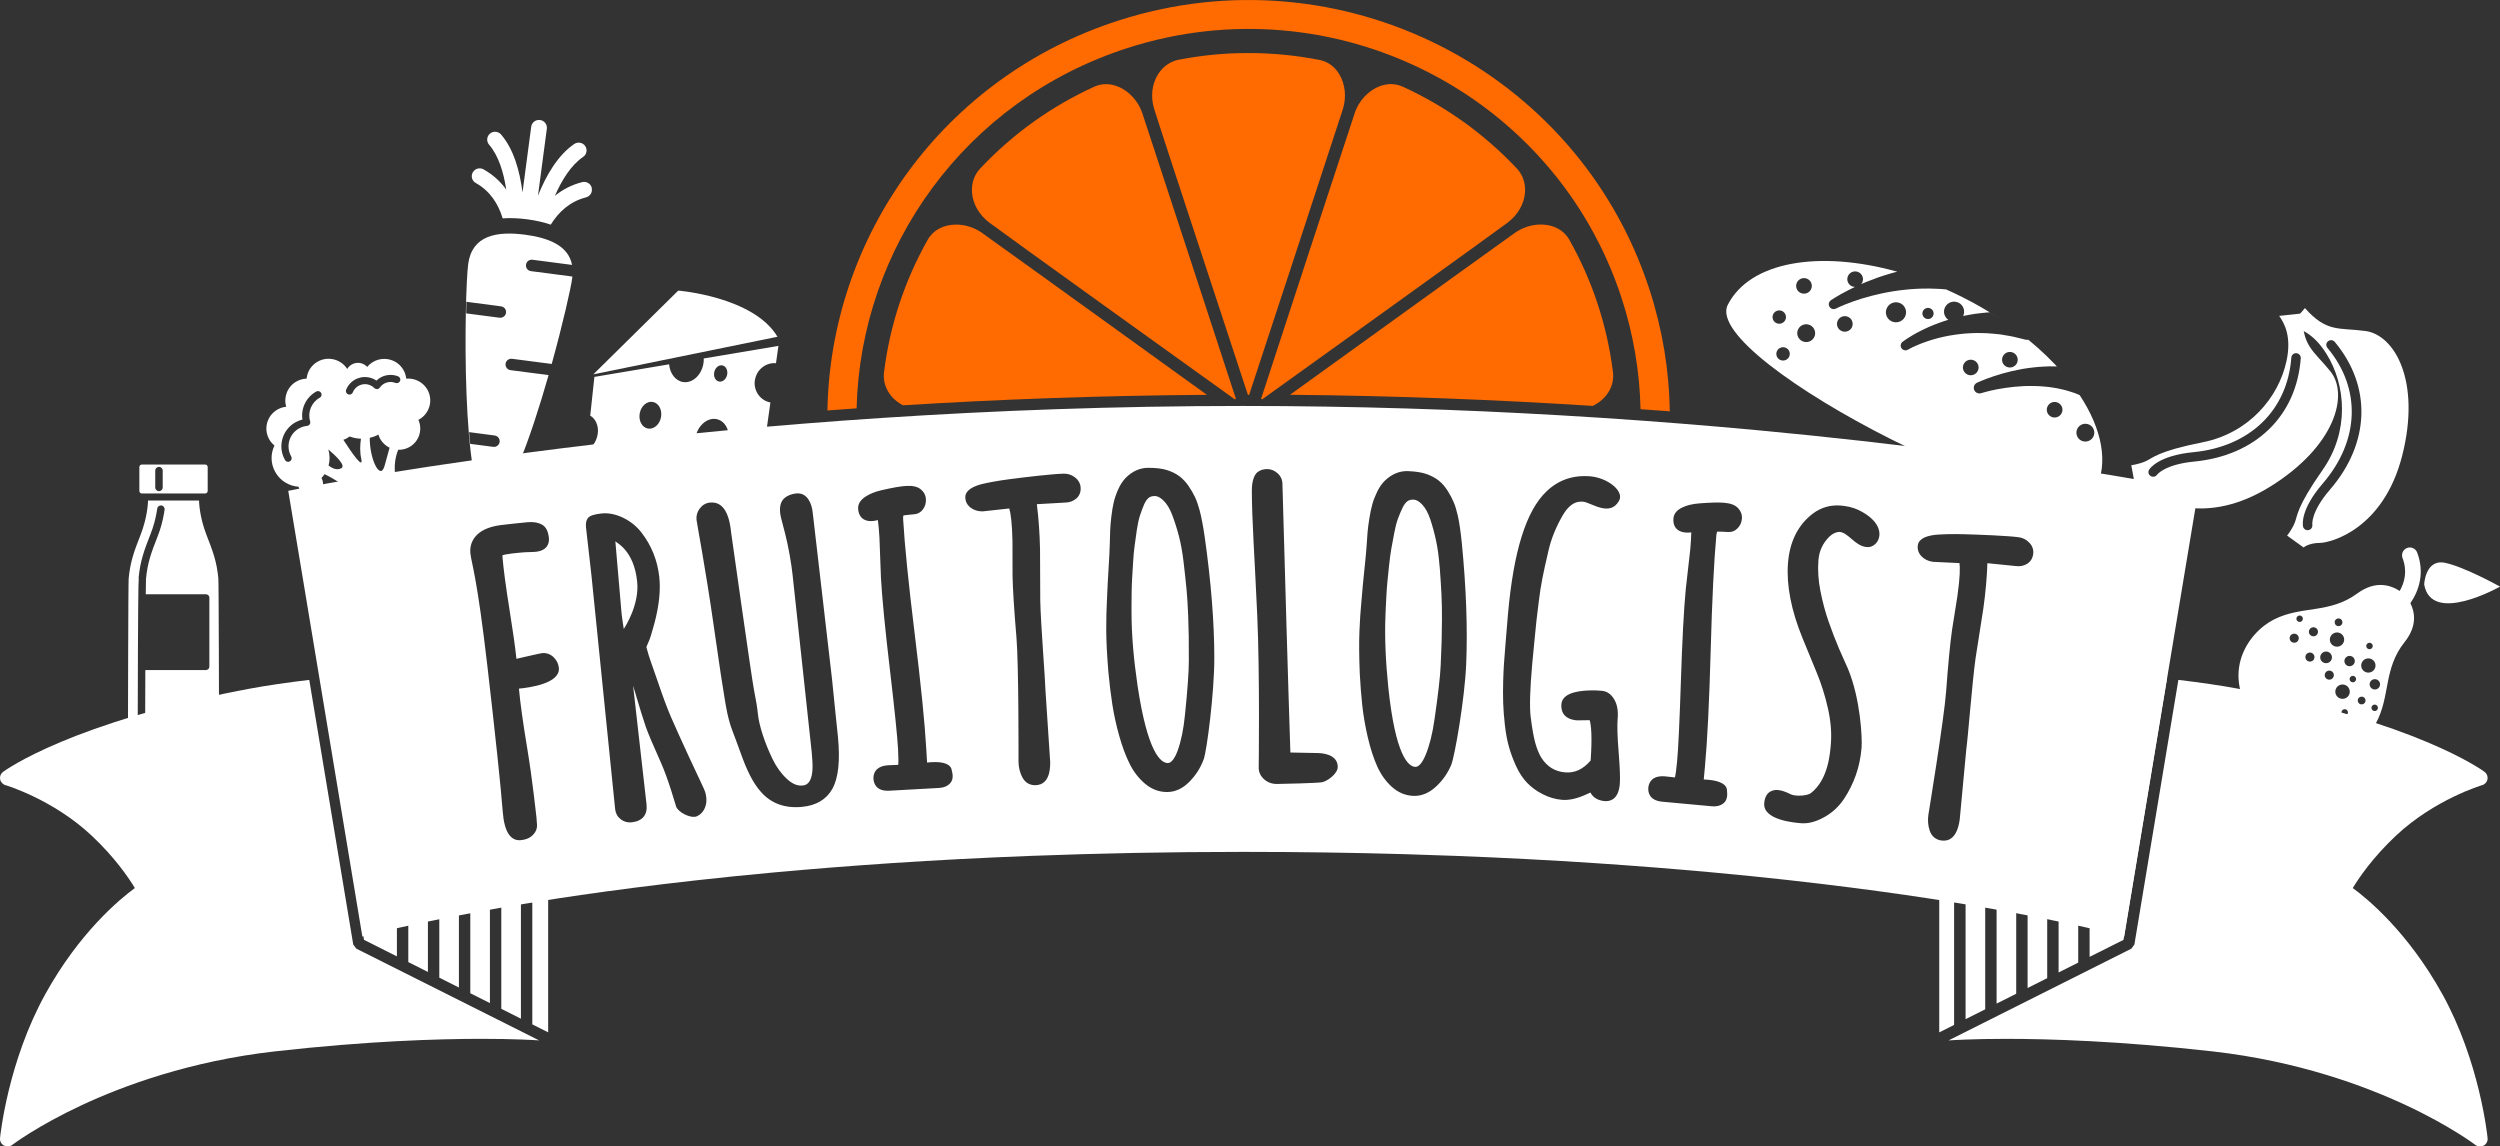 <?xml version="1.0" encoding="UTF-8"?>
<svg xmlns="http://www.w3.org/2000/svg" width="157" height="72" viewBox="0 0 157 72" fill="none">
  <rect x="0" y="0" width="157" height="72" fill="#333333" stroke="none"/>
  <g clip-path="url(#clip0_228_850)">
    <path d="M143.595 22.661C143.103 24.966 141.223 27.201 138.328 27.775C135.435 28.35 135.19 28.775 134.74 28.97C134.29 29.165 133.846 29.214 133.846 29.214L134.073 30.466C134.073 30.466 134.512 30.489 135 30.953C135.488 31.417 138.48 33.106 142.58 30.553C146.681 28.002 147.516 24.767 146.347 23.318C145.285 22.004 144.53 21.727 144.619 19.678L143.132 19.837C143.486 20.335 143.914 21.167 143.595 22.663V22.661ZM144.213 22.182C144.377 22.193 144.499 22.335 144.488 22.498C144.221 26.125 141.657 28.612 137.794 28.987C135.934 29.167 135.469 29.807 135.465 29.812C135.406 29.896 135.313 29.941 135.217 29.941C135.162 29.941 135.107 29.926 135.057 29.894C134.922 29.807 134.88 29.631 134.965 29.494C135.023 29.403 135.578 28.608 137.736 28.398C141.291 28.053 143.652 25.775 143.896 22.453C143.908 22.29 144.045 22.167 144.215 22.18L144.213 22.182Z" fill="white"></path>
    <path d="M146.091 22.203C147.344 24.204 147.545 27.11 145.859 29.513C144.173 31.919 144.295 32.392 144.104 32.843C143.915 33.294 143.629 33.635 143.629 33.635L144.665 34.381C144.665 34.381 144.997 34.097 145.674 34.095C146.349 34.093 149.686 33.254 150.863 28.593C152.042 23.932 150.388 21.023 148.534 20.784C146.852 20.566 146.114 20.886 144.749 19.347L143.786 20.485C144.388 20.6 145.277 20.905 146.09 22.204L146.091 22.203ZM146.204 21.43C146.33 21.326 146.517 21.343 146.622 21.47C148.96 24.269 148.843 27.828 146.318 30.754C145.104 32.163 145.214 32.943 145.214 32.951C145.231 33.051 145.193 33.15 145.125 33.216C145.085 33.254 145.033 33.28 144.976 33.292C144.818 33.32 144.665 33.224 144.631 33.066C144.608 32.962 144.453 32.006 145.865 30.369C148.187 27.674 148.302 24.409 146.162 21.845C146.057 21.72 146.07 21.534 146.2 21.43H146.204Z" fill="white"></path>
    <path d="M33.033 16.623C33.059 16.426 33.241 16.286 33.439 16.312L35.924 16.636C35.697 15.438 34.477 14.936 32.972 14.739C31.166 14.502 29.64 14.792 29.402 16.585C29.163 18.379 28.919 31.483 30.725 31.718C31.788 31.856 33.319 27.521 34.452 23.557L32.062 23.246C31.864 23.22 31.725 23.04 31.749 22.843C31.776 22.646 31.957 22.508 32.156 22.532L34.648 22.856C35.342 20.35 35.85 18.116 35.939 17.439C35.943 17.415 35.943 17.392 35.945 17.367L33.344 17.028C33.145 17.002 33.006 16.822 33.033 16.625V16.623ZM29.293 18.954L31.467 19.239C31.666 19.265 31.805 19.445 31.78 19.642C31.753 19.839 31.57 19.977 31.372 19.953L29.276 19.68C29.28 19.428 29.287 19.186 29.293 18.956V18.954ZM31.378 27.752C31.351 27.951 31.168 28.089 30.969 28.062L29.526 27.873C29.501 27.634 29.48 27.388 29.459 27.138L31.065 27.349C31.263 27.375 31.402 27.555 31.378 27.752Z" fill="white"></path>
    <path d="M37.162 11.792C37.095 11.528 36.824 11.371 36.559 11.438C35.88 11.61 35.318 11.915 34.848 12.299C35.285 11.297 35.865 10.369 36.622 9.852C36.847 9.699 36.904 9.394 36.75 9.17C36.595 8.945 36.286 8.89 36.061 9.044C35.033 9.746 34.299 11.008 33.784 12.29L34.341 8.087C34.376 7.818 34.187 7.572 33.914 7.536C33.643 7.502 33.395 7.689 33.359 7.96L32.813 12.089C32.644 10.742 32.262 9.369 31.467 8.447C31.29 8.241 30.977 8.216 30.769 8.392C30.561 8.57 30.537 8.879 30.714 9.085C31.311 9.778 31.629 10.826 31.791 11.905C31.437 11.413 30.973 10.975 30.363 10.634C30.126 10.502 29.823 10.587 29.69 10.824C29.556 11.061 29.64 11.36 29.878 11.492C30.8 12.006 31.303 12.837 31.568 13.714C32.013 13.682 32.516 13.695 33.098 13.771C33.678 13.847 34.168 13.964 34.587 14.108C35.07 13.328 35.775 12.655 36.799 12.396C37.065 12.328 37.225 12.061 37.158 11.799L37.162 11.792Z" fill="white"></path>
    <path d="M13.714 36.337C13.613 35.239 13.34 34.551 12.97 33.6C12.535 32.483 12.501 31.568 12.499 31.432H9.297C9.295 31.568 9.261 32.485 8.824 33.6C8.454 34.549 8.181 35.237 8.08 36.337C8.054 36.383 8.037 45.665 8.037 45.665C8.037 45.837 8.178 45.977 8.351 45.977H13.441C13.615 45.977 13.756 45.837 13.756 45.665C13.756 45.665 13.739 36.383 13.712 36.337H13.714ZM13.146 41.867C13.146 41.985 13.05 42.08 12.932 42.08H9.127C9.122 43.307 9.118 44.481 9.116 45.309C9.116 45.438 9.011 45.54 8.881 45.54C8.752 45.54 8.647 45.436 8.649 45.307C8.666 38.047 8.687 36.627 8.714 36.318H8.702C8.805 35.201 9.074 34.511 9.446 33.557L9.461 33.519C9.635 33.076 9.761 32.617 9.841 32.153C9.854 32.078 9.864 32.008 9.873 31.941C9.892 31.814 10.01 31.725 10.138 31.744C10.266 31.763 10.355 31.881 10.336 32.008C10.327 32.078 10.316 32.151 10.302 32.233C10.218 32.727 10.083 33.216 9.898 33.688L9.883 33.725C9.524 34.646 9.265 35.309 9.167 36.362C9.167 36.365 9.167 36.369 9.167 36.373C9.164 36.443 9.158 36.792 9.154 37.32H12.934C13.052 37.32 13.148 37.415 13.148 37.532V41.871L13.146 41.867Z" fill="white"></path>
    <path d="M8.91 30.991H12.884C12.972 30.991 13.043 30.921 13.043 30.833V29.328C13.043 29.241 12.972 29.172 12.884 29.172H8.91C8.822 29.172 8.752 29.242 8.752 29.328V30.833C8.752 30.921 8.822 30.991 8.91 30.991ZM9.749 29.553C9.749 29.424 9.854 29.32 9.984 29.32C10.113 29.32 10.218 29.424 10.218 29.553V30.612C10.218 30.741 10.113 30.845 9.984 30.845C9.854 30.845 9.749 30.741 9.749 30.612V29.553Z" fill="white"></path>
    <path d="M130.598 24.812C130.598 24.812 130.589 24.807 130.581 24.805C130.503 24.773 130.407 24.733 130.299 24.686C130.184 24.65 130.056 24.61 129.917 24.564C129.778 24.513 129.62 24.483 129.454 24.443C129.288 24.4 129.109 24.369 128.922 24.341C128.737 24.307 128.54 24.288 128.34 24.273C128.14 24.248 127.932 24.248 127.728 24.241C127.522 24.231 127.314 24.246 127.108 24.246C126.904 24.258 126.702 24.271 126.505 24.29C126.116 24.33 125.75 24.383 125.439 24.443C125.129 24.502 124.871 24.562 124.696 24.612C124.516 24.657 124.429 24.688 124.423 24.689L124.4 24.697C124.211 24.746 124.017 24.634 123.965 24.447C123.919 24.276 124.005 24.104 124.16 24.034C124.16 24.034 124.186 24.023 124.234 24C124.284 23.979 124.358 23.947 124.452 23.907C124.635 23.831 124.9 23.729 125.222 23.623C125.542 23.515 125.924 23.405 126.34 23.307C126.547 23.259 126.765 23.216 126.986 23.174C127.209 23.142 127.436 23.097 127.665 23.078C127.896 23.055 128.127 23.026 128.355 23.021C128.584 23.008 128.811 23 129.032 23.011C129.08 23.011 129.128 23.015 129.175 23.015C129.311 23.161 129.441 23.307 129.566 23.453C128.943 22.727 128.21 22.017 127.387 21.341C127.35 21.343 127.312 21.345 127.274 21.341C127.24 21.337 127.205 21.331 127.175 21.324L127.12 21.311C127.12 21.311 127.007 21.284 126.813 21.235C126.713 21.212 126.595 21.182 126.458 21.15C126.32 21.112 126.162 21.097 125.991 21.064C125.821 21.038 125.634 20.994 125.436 20.983C125.237 20.966 125.027 20.938 124.808 20.928C124.591 20.924 124.364 20.909 124.133 20.913C123.904 20.924 123.668 20.922 123.435 20.945C123.202 20.97 122.966 20.985 122.737 21.026C122.506 21.059 122.281 21.1 122.066 21.148C121.846 21.189 121.642 21.254 121.444 21.305C121.251 21.367 121.063 21.419 120.897 21.483C120.559 21.599 120.29 21.724 120.103 21.809C119.916 21.9 119.829 21.951 119.823 21.955C119.684 22.044 119.499 22.002 119.409 21.862C119.327 21.731 119.36 21.557 119.482 21.466H119.485C119.485 21.466 119.512 21.445 119.56 21.409C119.611 21.373 119.686 21.322 119.781 21.256C119.972 21.134 120.246 20.962 120.592 20.79C120.761 20.699 120.954 20.616 121.154 20.523C121.358 20.441 121.574 20.341 121.803 20.267C121.978 20.201 122.163 20.14 122.352 20.085C122.1 19.909 122.007 19.572 122.152 19.288C122.31 18.979 122.689 18.854 123.002 19.011C123.309 19.167 123.433 19.536 123.286 19.843C123.534 19.786 123.786 19.754 124.034 19.708C124.288 19.671 124.541 19.651 124.785 19.625C124.842 19.619 124.9 19.619 124.957 19.616C125.169 19.744 125.375 19.877 125.579 20.009C124.852 19.532 124.078 19.081 123.258 18.669C122.911 18.494 122.564 18.331 122.216 18.176C122.02 18.157 121.755 18.133 121.436 18.129C121.263 18.123 121.076 18.116 120.878 18.123C120.679 18.131 120.468 18.123 120.252 18.144C120.037 18.163 119.808 18.169 119.583 18.201C119.354 18.231 119.119 18.25 118.89 18.294C118.427 18.366 117.969 18.466 117.54 18.576C117.111 18.688 116.716 18.811 116.383 18.93C116.047 19.046 115.774 19.163 115.585 19.244C115.494 19.286 115.421 19.318 115.374 19.341C115.326 19.366 115.299 19.377 115.299 19.377L115.29 19.381C115.139 19.455 114.954 19.394 114.88 19.242C114.811 19.104 114.857 18.938 114.983 18.854C114.983 18.854 115.009 18.837 115.059 18.805C115.109 18.773 115.185 18.725 115.278 18.667C115.467 18.553 115.736 18.394 116.072 18.225C116.201 18.157 116.344 18.089 116.493 18.019C116.421 18.019 116.348 18.002 116.28 17.968C116.037 17.847 115.94 17.551 116.064 17.311C116.186 17.07 116.484 16.974 116.726 17.097C116.968 17.218 117.065 17.511 116.943 17.752C116.926 17.784 116.905 17.814 116.882 17.841C116.999 17.79 117.117 17.741 117.239 17.691C117.676 17.513 118.15 17.343 118.635 17.203C118.805 17.148 118.976 17.106 119.148 17.062C114.258 15.699 109.897 16.415 108.506 19.14C106.731 22.614 129.809 34.244 131.582 30.771C132.444 29.083 132.006 26.938 130.6 24.809L130.598 24.812ZM126.443 22.155C126.685 22.278 126.782 22.572 126.66 22.812C126.536 23.055 126.24 23.15 125.998 23.026C125.756 22.905 125.659 22.612 125.783 22.369C125.905 22.129 126.202 22.032 126.443 22.155ZM121.238 19.375C121.412 19.462 121.48 19.672 121.393 19.843C121.305 20.017 121.093 20.083 120.92 19.996C120.746 19.909 120.677 19.699 120.765 19.526C120.853 19.356 121.065 19.286 121.238 19.373V19.375ZM111.546 20.286C111.338 20.182 111.256 19.93 111.361 19.724C111.466 19.517 111.72 19.434 111.928 19.538C112.135 19.644 112.219 19.896 112.115 20.102C112.01 20.309 111.754 20.39 111.546 20.286ZM113.066 18.39C112.824 18.269 112.727 17.974 112.851 17.733C112.975 17.492 113.27 17.396 113.512 17.517C113.757 17.64 113.852 17.936 113.73 18.174C113.608 18.417 113.31 18.511 113.068 18.39H113.066ZM111.785 22.599C111.577 22.494 111.493 22.242 111.6 22.034C111.704 21.828 111.958 21.746 112.168 21.85C112.376 21.955 112.458 22.206 112.353 22.413C112.246 22.619 111.992 22.701 111.786 22.597L111.785 22.599ZM113.175 21.421C112.896 21.28 112.788 20.945 112.927 20.671C113.068 20.394 113.406 20.284 113.684 20.424C113.961 20.564 114.071 20.901 113.932 21.176C113.791 21.451 113.453 21.561 113.175 21.421ZM115.631 20.778C115.389 20.655 115.292 20.362 115.416 20.121C115.538 19.881 115.835 19.784 116.077 19.907C116.322 20.028 116.417 20.324 116.295 20.564C116.173 20.805 115.875 20.9 115.633 20.778H115.631ZM118.78 20.174C118.467 20.017 118.343 19.638 118.503 19.328C118.662 19.017 119.043 18.894 119.354 19.051C119.667 19.208 119.791 19.587 119.632 19.898C119.474 20.206 119.093 20.331 118.78 20.174ZM123.54 23.513C123.298 23.39 123.2 23.097 123.324 22.856C123.446 22.616 123.744 22.519 123.986 22.642C124.23 22.765 124.326 23.059 124.202 23.299C124.08 23.54 123.782 23.636 123.54 23.515V23.513ZM128.807 26.167C128.565 26.044 128.468 25.75 128.592 25.509C128.716 25.269 129.011 25.172 129.254 25.296C129.496 25.419 129.593 25.712 129.469 25.953C129.345 26.193 129.051 26.29 128.807 26.169V26.167ZM130.705 27.671C130.428 27.53 130.318 27.193 130.459 26.919C130.598 26.644 130.938 26.534 131.216 26.672C131.493 26.812 131.603 27.15 131.462 27.424C131.321 27.699 130.983 27.809 130.705 27.671Z" fill="white"></path>
    <path d="M151.797 34.697C151.702 34.445 151.418 34.316 151.164 34.413C150.911 34.508 150.785 34.792 150.878 35.042C151.193 35.867 151.01 36.574 150.701 37.112C150.197 36.786 149.234 36.392 148.038 37.269C146.284 38.555 144.558 38.021 142.809 38.901C141.104 39.761 139.176 42.54 142.044 45.729C142.044 45.733 142.044 45.739 142.044 45.739C142.085 45.78 142.126 45.818 142.167 45.858C142.205 45.9 142.241 45.941 142.281 45.983C142.281 45.983 142.287 45.983 142.292 45.981C145.405 48.936 148.267 47.117 149.188 45.455C150.134 43.748 149.656 42.019 151.01 40.32C151.832 39.288 151.639 38.415 151.372 37.881C151.925 37.07 152.278 35.962 151.797 34.697ZM144.32 40.229C144.236 40.362 144.058 40.403 143.925 40.32C143.791 40.239 143.749 40.061 143.833 39.928C143.917 39.795 144.095 39.756 144.228 39.837C144.362 39.919 144.404 40.097 144.32 40.227V40.229ZM144.592 38.964C144.533 39.059 144.407 39.087 144.31 39.028C144.215 38.97 144.184 38.843 144.245 38.748C144.304 38.653 144.43 38.625 144.526 38.684C144.621 38.742 144.65 38.867 144.59 38.964H144.592ZM145.308 41.415C145.224 41.547 145.048 41.587 144.913 41.506C144.779 41.422 144.737 41.248 144.821 41.114C144.905 40.981 145.081 40.939 145.214 41.023C145.348 41.106 145.39 41.28 145.306 41.415H145.308ZM145.527 39.826C145.443 39.958 145.267 39.998 145.132 39.917C144.999 39.833 144.957 39.657 145.042 39.525C145.124 39.392 145.302 39.352 145.435 39.434C145.569 39.517 145.609 39.691 145.527 39.826ZM147.278 41.343C147.373 41.191 147.575 41.144 147.728 41.239C147.88 41.333 147.928 41.534 147.833 41.686C147.735 41.837 147.535 41.885 147.382 41.79C147.23 41.693 147.182 41.494 147.278 41.343ZM146.652 38.951C146.723 38.837 146.873 38.803 146.99 38.873C147.104 38.945 147.138 39.095 147.068 39.208C146.995 39.322 146.845 39.358 146.73 39.286C146.616 39.214 146.581 39.064 146.652 38.951ZM146.383 39.93C146.515 39.72 146.791 39.655 147.003 39.786C147.213 39.917 147.278 40.193 147.146 40.401C147.014 40.61 146.738 40.674 146.526 40.545C146.314 40.415 146.252 40.14 146.383 39.93ZM145.767 41.089C145.874 40.919 146.101 40.865 146.273 40.972C146.444 41.08 146.498 41.303 146.391 41.475C146.284 41.646 146.057 41.699 145.883 41.593C145.71 41.487 145.657 41.261 145.767 41.089ZM146.332 45.318C146.25 45.449 146.072 45.49 145.941 45.407C145.807 45.326 145.767 45.15 145.851 45.019C145.933 44.888 146.109 44.847 146.242 44.93C146.376 45.011 146.414 45.186 146.334 45.32L146.332 45.318ZM146.52 42.549C146.437 42.682 146.261 42.724 146.128 42.64C145.994 42.559 145.952 42.383 146.036 42.248C146.12 42.115 146.295 42.074 146.431 42.157C146.564 42.239 146.606 42.415 146.522 42.547L146.52 42.549ZM147.39 45.877C147.331 45.972 147.203 46.002 147.11 45.941C147.014 45.883 146.984 45.758 147.043 45.661C147.102 45.566 147.23 45.538 147.323 45.597C147.419 45.655 147.447 45.78 147.388 45.877H147.39ZM147.419 44.849C147.36 44.943 147.234 44.972 147.138 44.913C147.043 44.854 147.012 44.727 147.073 44.633C147.133 44.538 147.26 44.508 147.356 44.568C147.451 44.627 147.48 44.752 147.421 44.849H147.419ZM147.497 43.676C147.365 43.886 147.083 43.951 146.871 43.82C146.66 43.689 146.593 43.409 146.726 43.197C146.858 42.989 147.138 42.922 147.352 43.055C147.564 43.184 147.628 43.464 147.497 43.676ZM147.934 42.754C147.873 42.849 147.749 42.879 147.651 42.818C147.556 42.76 147.525 42.635 147.587 42.538C147.646 42.443 147.771 42.415 147.867 42.474C147.962 42.532 147.991 42.657 147.932 42.752L147.934 42.754ZM148.632 40.46C148.691 40.365 148.818 40.337 148.912 40.396C149.009 40.455 149.038 40.581 148.977 40.676C148.918 40.771 148.792 40.801 148.696 40.74C148.601 40.682 148.571 40.557 148.632 40.46ZM148.519 44.121C148.449 44.235 148.296 44.271 148.182 44.199C148.067 44.129 148.031 43.977 148.103 43.864C148.174 43.75 148.325 43.714 148.441 43.786C148.555 43.858 148.59 44.008 148.519 44.121ZM148.494 42.172C148.283 42.042 148.22 41.765 148.351 41.557C148.483 41.349 148.759 41.284 148.971 41.415C149.181 41.544 149.246 41.822 149.114 42.03C148.983 42.239 148.706 42.303 148.494 42.174V42.172ZM149.303 44.559C149.244 44.653 149.118 44.684 149.023 44.623C148.927 44.564 148.897 44.439 148.958 44.343C149.017 44.248 149.145 44.22 149.238 44.278C149.333 44.337 149.364 44.462 149.303 44.559ZM149.417 43.148C149.322 43.299 149.12 43.347 148.967 43.25C148.815 43.155 148.767 42.956 148.862 42.805C148.958 42.651 149.162 42.606 149.314 42.701C149.467 42.797 149.515 42.996 149.417 43.148Z" fill="white"></path>
    <path d="M153.537 35.343C152.31 35.095 152.238 36.699 152.238 36.699C152.684 39.288 157.002 36.839 157.002 36.839C157.002 36.839 154.763 35.593 153.539 35.343H153.537Z" fill="white"></path>
    <path d="M26.842 24.47C26.566 23.985 26.036 23.733 25.511 23.778C25.492 23.593 25.437 23.409 25.338 23.237C24.96 22.574 24.113 22.343 23.446 22.72C23.293 22.805 23.166 22.917 23.061 23.042C22.82 22.778 22.42 22.704 22.096 22.886C21.972 22.956 21.874 23.057 21.806 23.172C21.413 22.555 20.597 22.345 19.95 22.71C19.542 22.941 19.296 23.347 19.256 23.778C19.039 23.786 18.821 23.843 18.619 23.956C18.047 24.278 17.795 24.945 17.974 25.544C17.788 25.562 17.604 25.617 17.431 25.716C16.765 26.093 16.531 26.934 16.91 27.595C16.996 27.746 17.109 27.873 17.236 27.977C16.986 28.494 16.986 29.121 17.294 29.657C17.606 30.203 18.161 30.525 18.749 30.568C18.766 30.638 18.793 30.706 18.829 30.773C19.042 31.144 19.517 31.275 19.893 31.064C20.265 30.854 20.396 30.388 20.19 30.015C20.261 29.941 20.326 29.862 20.383 29.778C20.875 30.017 22.258 30.756 22.529 31.657C22.529 31.657 23.251 30.655 24.909 30.413C24.909 30.413 24.581 29.242 25.01 28.246C25.248 28.254 25.492 28.199 25.713 28.074C26.32 27.731 26.556 26.989 26.274 26.367C26.287 26.36 26.305 26.354 26.318 26.345C26.983 25.968 27.218 25.127 26.839 24.466L26.842 24.47ZM22.414 23.782C22.727 23.648 23.074 23.644 23.391 23.769C23.478 23.803 23.562 23.847 23.64 23.901C23.995 23.557 24.523 23.445 25 23.633C25.115 23.678 25.172 23.809 25.126 23.922C25.08 24.038 24.949 24.093 24.832 24.047C24.474 23.905 24.071 24.026 23.852 24.339C23.814 24.394 23.753 24.428 23.686 24.434C23.619 24.439 23.553 24.417 23.507 24.367C23.425 24.286 23.331 24.224 23.225 24.182C23.021 24.1 22.796 24.104 22.593 24.191C22.391 24.278 22.235 24.438 22.155 24.642C22.12 24.729 22.035 24.782 21.947 24.782C21.92 24.782 21.892 24.776 21.863 24.765C21.748 24.72 21.691 24.591 21.737 24.475C21.863 24.161 22.103 23.913 22.416 23.78L22.414 23.782ZM20.08 24.975C19.553 25.273 19.306 25.884 19.477 26.46C19.496 26.525 19.487 26.593 19.449 26.648C19.412 26.703 19.351 26.739 19.285 26.746C19.105 26.763 18.934 26.818 18.775 26.907C18.154 27.259 17.934 28.047 18.289 28.667C18.35 28.775 18.312 28.911 18.205 28.972C18.171 28.992 18.133 29.002 18.095 29.002C18.016 29.002 17.94 28.962 17.898 28.888C17.421 28.055 17.715 26.992 18.554 26.521C18.693 26.443 18.84 26.384 18.993 26.347C18.888 25.646 19.222 24.947 19.859 24.589C19.965 24.528 20.105 24.566 20.166 24.672C20.227 24.78 20.189 24.917 20.082 24.977L20.08 24.975ZM21.436 29.403C21.15 29.564 20.829 29.388 20.635 29.237C20.724 28.909 20.721 28.557 20.614 28.222C21.093 28.625 21.733 29.237 21.438 29.403H21.436ZM21.562 27.619C21.644 27.593 21.724 27.559 21.8 27.515C21.855 27.483 21.907 27.449 21.956 27.411C22.183 27.498 22.424 27.544 22.668 27.551C22.611 27.951 22.593 28.392 22.685 28.799C22.847 29.525 22.117 28.481 21.562 27.619ZM24.148 29.259C23.883 30.22 23.204 28.828 23.221 27.494C23.406 27.453 23.589 27.388 23.764 27.294C23.793 27.39 23.831 27.485 23.884 27.576C24.024 27.82 24.23 28.002 24.466 28.117C24.375 28.447 24.266 28.837 24.15 29.259H24.148Z" fill="white"></path>
    <path d="M42.593 18.25L37.261 23.508L48.825 21.148C47.328 18.627 42.593 18.25 42.593 18.25Z" fill="white"></path>
    <path d="M47.408 23.884C47.502 23.222 48.087 22.754 48.732 22.809L48.885 21.722L44.195 22.511C44.197 22.6 44.195 22.689 44.182 22.782C44.077 23.534 43.508 24.076 42.912 23.994C42.423 23.926 42.072 23.458 42.019 22.879L37.328 23.669C37.328 23.669 37.2 24.841 37.066 26.104C37.377 26.273 37.612 26.712 37.539 27.231C37.469 27.739 37.179 28.133 36.849 28.225C36.815 28.57 36.79 28.849 36.776 29.017C36.729 29.674 37.335 29.564 37.56 29.509C37.732 29.468 37.928 29.421 38.144 29.367C38.136 29.242 38.148 29.114 38.191 28.985C38.367 28.479 38.91 28.208 39.406 28.377C39.673 28.47 39.868 28.672 39.965 28.921C41.113 28.636 42.429 28.309 43.667 27.998C43.636 27.794 43.644 27.574 43.701 27.35C43.888 26.642 44.493 26.186 45.05 26.331C45.499 26.447 45.778 26.92 45.772 27.47C47.168 27.119 48.158 26.871 48.158 26.871L48.381 25.276C47.744 25.153 47.311 24.544 47.403 23.884H47.408ZM41.512 26.199C41.426 26.661 41.056 26.979 40.688 26.913C40.318 26.845 40.089 26.415 40.175 25.954C40.261 25.492 40.631 25.174 40.999 25.242C41.369 25.311 41.598 25.739 41.512 26.201V26.199ZM45.663 23.538C45.604 23.818 45.376 24.006 45.152 23.96C44.927 23.915 44.796 23.65 44.855 23.369C44.914 23.091 45.143 22.901 45.366 22.947C45.589 22.994 45.723 23.258 45.663 23.538Z" fill="white"></path>
    <path d="M27.073 42.036C24.893 42.17 22.447 42.358 20.133 42.615L22.86 59.023L24.926 60.061V56.655H25.641V60.419L26.873 61.038V56.655H27.588V61.398L28.82 62.017V56.655H29.535V62.375L30.767 62.994V56.655H31.482V63.354L32.714 63.974V56.655H33.429V64.331L34.425 64.831V54.199L30.281 53.949C30.281 53.822 30.878 41.799 27.066 42.036H27.073Z" fill="white"></path>
    <path d="M22.183 59.316L19.422 42.697C18.058 42.86 16.756 43.047 15.6 43.263C4.552 45.331 0.366 48.345 0.193 48.472C0.048 48.578 -0.025 48.758 0.008 48.936C0.04 49.112 0.17 49.256 0.343 49.307C0.374 49.316 3.33 50.201 5.752 52.474C7.236 53.865 8.105 55.165 8.469 55.769C7.529 56.458 4.997 58.545 2.855 62.415C0.503 66.657 0.021 71.284 0.002 71.479C-0.017 71.667 0.078 71.849 0.246 71.939C0.318 71.979 0.399 71.998 0.477 71.998C0.58 71.998 0.683 71.966 0.769 71.9C0.784 71.888 2.34 70.706 5.142 69.4C7.724 68.195 11.925 66.631 17.269 66.026C23.04 65.375 27.506 65.239 30.239 65.239C32.325 65.239 33.582 65.318 33.857 65.337L22.374 59.574L22.183 59.314V59.316Z" fill="white"></path>
    <path d="M122.724 56.655H123.439V64.004L124.671 63.385V56.655H125.386V63.026L126.618 62.407V56.655H127.333V62.047L128.565 61.428V56.655H129.28V61.07L130.512 60.451V56.655H131.227V60.091L133.356 59.023L136.083 42.615C129.727 41.909 126.025 42.155 125.933 42.153C125.807 42.146 125.546 51.765 125.455 51.854C125.363 51.943 121.785 53.619 121.785 53.748V64.833L122.718 64.365V56.657L122.724 56.655Z" fill="white"></path>
    <path d="M153.369 62.415C151.227 58.547 148.695 56.458 147.754 55.769C148.119 55.165 148.988 53.865 150.472 52.474C152.894 50.201 155.852 49.314 155.881 49.307C156.054 49.256 156.184 49.112 156.216 48.936C156.247 48.76 156.176 48.58 156.031 48.472C155.858 48.345 151.672 45.331 140.624 43.263C139.47 43.047 138.167 42.86 136.802 42.697L134.04 59.316L133.85 59.576L122.367 65.339C122.642 65.32 123.9 65.24 125.985 65.24C128.716 65.24 133.184 65.377 138.955 66.028C144.301 66.633 148.5 68.195 151.082 69.401C153.884 70.708 155.44 71.89 155.455 71.901C155.541 71.966 155.644 72 155.747 72C155.827 72 155.905 71.981 155.978 71.941C156.144 71.85 156.239 71.669 156.222 71.481C156.203 71.286 155.72 66.659 153.371 62.415H153.369Z" fill="white"></path>
    <path d="M97.933 26.076C91.754 25.718 85.07 25.492 78.025 25.492C45.818 25.492 21.232 30.197 18.104 30.822C21.232 30.195 45.818 25.492 78.025 25.492C85.07 25.492 91.756 25.718 97.933 26.076Z" fill="white"></path>
    <path d="M31.454 57.002C30.994 57.081 30.548 57.161 30.123 57.237C30.548 57.159 30.994 57.081 31.454 57.002Z" fill="white"></path>
    <path d="M100.107 54.199C97.374 54.019 94.459 53.864 91.367 53.746C94.459 53.864 97.373 54.019 100.107 54.199Z" fill="white"></path>
    <path d="M22.754 58.812L18.871 35.441L22.754 58.812Z" fill="white"></path>
    <path d="M112.24 55.26C110.774 55.097 109.21 54.939 107.562 54.786C109.21 54.938 110.774 55.097 112.24 55.26Z" fill="white"></path>
    <path d="M129.776 57.972C129.252 57.862 128.678 57.744 128.054 57.621C128.68 57.744 129.254 57.862 129.776 57.972Z" fill="white"></path>
    <path d="M100.55 26.237C103.996 26.462 107.27 26.727 110.343 27.013C107.269 26.727 103.994 26.462 100.55 26.237Z" fill="white"></path>
    <path d="M138.049 30.822L137.473 34.295L138.049 30.822Z" fill="white"></path>
    <path d="M71.2 53.562C68.984 53.606 66.844 53.667 64.784 53.746C66.846 53.667 68.984 53.606 71.2 53.562Z" fill="white"></path>
    <path d="M107.56 54.788C105.249 54.576 102.766 54.375 100.107 54.201C102.766 54.377 105.249 54.576 107.56 54.788Z" fill="white"></path>
    <path d="M131.79 58.419C131.418 58.331 130.997 58.237 130.524 58.133C130.997 58.237 131.42 58.331 131.79 58.419Z" fill="white"></path>
    <path d="M128.052 57.621C127.476 57.508 126.855 57.39 126.193 57.269C126.853 57.39 127.476 57.508 128.052 57.621Z" fill="white"></path>
    <path d="M56.044 54.199C53.391 54.373 50.916 54.572 48.608 54.786C50.914 54.574 53.391 54.375 56.044 54.199Z" fill="white"></path>
    <path d="M132.309 58.542C132.788 58.657 133.152 58.75 133.4 58.814C133.154 58.75 132.789 58.657 132.309 58.542Z" fill="white"></path>
    <path d="M112.24 55.26C115.059 55.572 117.54 55.894 119.669 56.203C121.539 56.474 123.223 56.746 124.728 57.008C123.223 56.746 121.537 56.475 119.669 56.203C117.538 55.894 115.059 55.57 112.24 55.26Z" fill="white"></path>
    <path d="M30.123 57.239C29.398 57.371 28.723 57.498 28.099 57.621C28.725 57.498 29.398 57.369 30.123 57.239Z" fill="white"></path>
    <path d="M18.102 30.822L18.871 35.441L18.102 30.822Z" fill="white"></path>
    <path d="M22.754 58.812C23.329 58.663 24.543 58.36 26.375 57.972C24.543 58.358 23.328 58.661 22.754 58.812Z" fill="white"></path>
    <path d="M134.105 30.099C132.095 29.752 129.42 29.32 126.17 28.862C125.087 28.708 123.94 28.553 122.733 28.396C119.114 27.924 114.952 27.445 110.341 27.015C107.267 26.729 103.992 26.464 100.548 26.239C99.686 26.182 98.814 26.129 97.931 26.078C91.752 25.72 85.068 25.494 78.023 25.494C45.814 25.494 21.23 30.199 18.102 30.824L18.871 35.443L22.756 58.814C23.331 58.665 24.544 58.362 26.377 57.974C26.901 57.864 27.476 57.746 28.099 57.623C28.725 57.5 29.398 57.371 30.123 57.24C30.548 57.163 30.994 57.085 31.454 57.006C32.953 56.746 34.625 56.475 36.483 56.206C38.55 55.907 40.957 55.593 43.675 55.29C45.217 55.117 46.861 54.949 48.608 54.788C50.914 54.576 53.391 54.377 56.044 54.201C58.777 54.021 61.693 53.865 64.784 53.748C66.846 53.669 68.984 53.608 71.2 53.564C73.416 53.521 75.708 53.498 78.077 53.498C81.628 53.498 85.011 53.549 88.219 53.642C89.288 53.672 90.337 53.708 91.369 53.748C94.46 53.865 97.374 54.021 100.109 54.201C102.768 54.377 105.251 54.576 107.562 54.788C109.21 54.939 110.774 55.099 112.24 55.261C115.059 55.574 117.54 55.896 119.669 56.205C121.539 56.475 123.223 56.748 124.728 57.01C125.237 57.099 125.725 57.186 126.193 57.271C126.853 57.392 127.476 57.51 128.052 57.623C128.678 57.746 129.252 57.864 129.774 57.974C130.036 58.028 130.285 58.083 130.522 58.135C130.995 58.239 131.418 58.333 131.788 58.42C131.973 58.464 132.147 58.504 132.307 58.544C132.786 58.659 133.15 58.752 133.398 58.816L137.473 34.299L138.051 30.826C137.464 30.708 136.117 30.447 134.107 30.102L134.105 30.099ZM32.589 43.248C32.67 44.151 32.852 45.447 33.128 47.106C33.431 48.928 33.689 51.322 33.689 51.322C33.689 51.322 33.71 51.631 33.723 51.786C33.742 52.028 33.647 52.258 33.45 52.451C33.262 52.635 33.006 52.74 32.691 52.763C32.045 52.812 31.667 52.212 31.572 50.975C31.448 49.377 31.126 46.311 30.611 41.86C29.955 36.182 29.617 35.409 29.543 34.769C29.467 34.131 29.776 33.186 31.454 32.975C31.631 32.953 32.819 32.818 33.138 32.794C33.5 32.765 33.798 32.814 34.026 32.939C34.29 33.083 34.438 33.377 34.473 33.816C34.49 34.047 34.44 34.593 33.582 34.659L32.945 34.682C32.627 34.706 31.54 34.801 31.549 34.898C31.61 35.672 31.761 36.816 31.999 38.301C32.211 39.615 32.356 40.646 32.432 41.373C33.153 41.21 33.933 41.025 34.063 41.015C34.335 40.994 34.583 41.089 34.782 41.288C34.972 41.479 35.077 41.705 35.098 41.96C35.171 42.907 33.309 43.18 32.585 43.246L32.589 43.248ZM43.636 51.297C43.247 51.341 42.582 50.987 42.46 50.653C42.414 50.526 41.985 48.96 41.498 47.875C40.993 46.752 40.68 46.01 40.543 45.608C40.408 45.216 40.175 44.464 39.853 43.377C39.82 43.271 39.79 43.169 39.759 43.066L40.602 50.513C40.676 51.167 40.347 51.566 39.673 51.642C39.418 51.67 39.187 51.606 38.985 51.453C38.781 51.297 38.664 51.087 38.634 50.831L38.613 50.638L37.145 36.155L36.801 33.123C36.773 32.865 36.813 32.67 36.925 32.53C37.044 32.385 37.295 32.299 37.77 32.246C38.201 32.199 38.657 32.288 39.128 32.513C39.591 32.735 39.984 33.053 40.293 33.455C40.911 34.256 41.285 35.186 41.401 36.218C41.495 37.045 41.394 38.025 41.102 39.127C41.064 39.252 40.995 39.498 40.89 39.873C40.802 40.191 40.617 40.544 40.593 40.64C40.778 41.365 40.997 41.875 41.298 42.773C41.611 43.701 41.891 44.455 42.132 45.015C42.378 45.587 42.782 46.481 43.333 47.672C43.892 48.879 44.233 49.559 44.287 49.739C44.582 50.752 43.947 51.263 43.638 51.297H43.636ZM52.274 49.538C51.9 50.206 51.257 50.587 50.363 50.672C49.293 50.773 48.427 50.458 47.792 49.737C47.262 49.148 46.875 48.309 46.512 47.286C46.087 46.089 45.898 45.703 45.784 45.237C45.669 44.771 45.585 44.663 44.805 39.184C44.319 35.769 43.764 32.865 43.741 32.64C43.716 32.381 43.787 32.14 43.949 31.928C44.117 31.71 44.332 31.585 44.594 31.561C45.343 31.491 45.788 32.123 45.915 33.445C45.915 33.445 47.212 42.636 47.342 43.28C47.477 43.949 47.559 44.456 47.596 44.831C47.628 45.178 47.729 45.612 47.891 46.117C48.055 46.629 48.265 47.148 48.515 47.665C48.755 48.165 49.06 48.585 49.419 48.917C49.752 49.225 50.071 49.362 50.393 49.331C50.572 49.314 51.116 49.263 51.017 47.782C51.011 47.635 50.998 47.466 50.979 47.269L49.815 36.483C49.772 36.034 49.67 35.153 49.451 34.133C49.243 33.167 49.026 32.551 48.992 32.199C48.951 31.792 49.039 31.487 49.249 31.296C49.44 31.121 49.718 31.015 50.01 30.987C50.706 30.921 50.979 31.642 51.034 32.153C51.089 32.665 52.253 42.665 52.253 42.665L52.476 44.864L52.623 46.271C52.767 47.782 52.653 48.85 52.272 49.54L52.274 49.538ZM59.656 49.206C59.496 49.373 59.269 49.466 58.981 49.483L55.849 49.657C54.991 49.705 54.867 49.151 54.854 48.911C54.84 48.67 54.905 48.106 55.796 48.057L56.412 48.032C56.423 47.903 56.429 47.625 56.397 47.028C56.351 46.216 56.177 44.526 55.88 42.004C55.582 39.477 55.394 37.549 55.323 36.275L55.228 33.739C55.205 33.341 55.172 32.979 55.13 32.661C54.406 32.86 53.927 32.589 53.891 31.949C53.874 31.661 54.026 31.409 54.341 31.197C54.606 31.019 54.942 30.883 55.338 30.79C56.048 30.625 56.566 30.536 56.921 30.515C57.322 30.492 57.615 30.562 57.818 30.725C58.023 30.892 58.134 31.104 58.147 31.35C58.161 31.585 58.1 31.797 57.966 31.981C57.823 32.176 57.621 32.286 57.383 32.299C57.383 32.299 56.753 32.356 56.742 32.367C56.742 32.367 56.706 32.415 56.717 32.602C56.809 34.206 57.053 36.633 57.444 39.816C57.837 43.013 58.081 45.451 58.172 47.061L58.22 47.888L58.493 47.865C59.305 47.82 59.734 48.004 59.776 48.409C59.873 48.752 59.833 49.019 59.656 49.203V49.206ZM67.57 31.324C67.385 31.477 67.157 31.559 66.891 31.562L65.114 31.663C65.227 32.549 65.293 33.502 65.314 34.494L65.328 37.697C65.356 39.178 65.644 42.68 65.658 43.396L65.951 47.839C65.974 49.042 65.461 49.301 65.028 49.311C64.662 49.318 64.376 49.146 64.201 48.811C64.05 48.525 63.97 48.201 63.962 47.852C63.962 47.852 63.981 41.746 63.834 40.04C63.688 38.328 63.605 37.023 63.588 36.163L63.583 33.99C63.56 32.818 63.47 32.227 63.382 31.932L61.71 32.115C61.42 32.114 61.185 32.047 60.976 31.896C60.749 31.733 60.625 31.504 60.621 31.233C60.611 30.773 61.174 30.562 61.359 30.492C61.769 30.337 62.782 30.174 63.373 30.097C64.376 29.964 66.121 29.759 66.809 29.746C67.067 29.741 67.303 29.822 67.515 29.985C67.738 30.157 67.86 30.39 67.866 30.661C67.872 30.932 67.771 31.161 67.572 31.326L67.57 31.324ZM75.59 47.689C75.397 48.214 75.096 48.688 74.695 49.093C74.274 49.521 73.801 49.739 73.292 49.739C72.782 49.739 72.329 49.566 71.917 49.224C71.524 48.898 71.196 48.475 70.942 47.968C70.696 47.477 70.477 46.885 70.286 46.206C70.097 45.536 69.952 44.871 69.853 44.229C69.754 43.591 69.672 42.911 69.607 42.21C69.518 41.133 69.472 40.237 69.472 39.542C69.472 38.847 69.485 38.273 69.51 37.826C69.542 37.025 69.579 36.292 69.621 35.648C69.661 35.017 69.685 34.53 69.693 34.197C69.701 33.856 69.71 33.568 69.718 33.333C69.725 33.093 69.752 32.794 69.792 32.447C69.834 32.097 69.884 31.792 69.943 31.544C70.002 31.29 70.095 31.019 70.219 30.741C70.347 30.451 70.505 30.208 70.685 30.019C71.104 29.593 71.583 29.379 72.109 29.379C72.601 29.379 72.989 29.426 73.292 29.523C73.591 29.619 73.85 29.746 74.06 29.903C74.272 30.061 74.465 30.265 74.638 30.515C74.802 30.754 74.939 30.991 75.048 31.222C75.155 31.451 75.252 31.729 75.336 32.047C75.443 32.441 75.552 33.01 75.658 33.733C76.057 36.561 76.259 39.114 76.259 41.328C76.259 43.542 75.784 47.17 75.592 47.689H75.59ZM83.027 49.123C82.776 49.178 80.476 49.233 80.188 49.233C79.873 49.233 79.602 49.133 79.385 48.938C79.16 48.735 79.047 48.492 79.047 48.216V48.184C79.047 48.184 79.122 42.405 78.956 38.672C78.79 34.928 78.616 32.659 78.616 30.78C78.616 30.144 78.799 29.782 78.979 29.646C79.143 29.521 79.343 29.458 79.578 29.458C79.812 29.458 80.041 29.547 80.235 29.725C80.436 29.907 80.537 30.136 80.537 30.403L80.792 39.328C80.792 39.627 81.036 47.258 81.036 47.258C81.036 47.258 82.465 47.29 82.703 47.29C82.942 47.29 84.01 47.326 84.01 48.163C84.01 48.581 83.388 49.045 83.027 49.125V49.123ZM92.077 41.705C91.983 43.917 91.352 47.521 91.138 48.032C90.923 48.549 90.602 49.008 90.185 49.396C89.744 49.805 89.264 50.002 88.754 49.981C88.255 49.96 87.799 49.767 87.402 49.409C87.023 49.066 86.714 48.631 86.483 48.114C86.26 47.614 86.064 47.011 85.903 46.326C85.743 45.648 85.627 44.977 85.554 44.331C85.484 43.689 85.43 43.008 85.394 42.303C85.35 41.224 85.343 40.326 85.373 39.631C85.402 38.939 85.44 38.364 85.484 37.919C85.549 37.119 85.617 36.388 85.686 35.748C85.753 35.121 85.799 34.635 85.821 34.301C85.844 33.962 85.865 33.674 85.882 33.439C85.901 33.199 85.94 32.901 85.995 32.557C86.052 32.208 86.115 31.907 86.184 31.659C86.254 31.407 86.359 31.142 86.493 30.867C86.634 30.583 86.8 30.347 86.989 30.167C87.425 29.759 87.913 29.564 88.44 29.587C88.932 29.608 89.315 29.671 89.615 29.78C89.91 29.89 90.164 30.028 90.366 30.191C90.57 30.356 90.755 30.57 90.917 30.828C91.072 31.072 91.199 31.316 91.297 31.549C91.394 31.782 91.478 32.064 91.55 32.386C91.642 32.786 91.726 33.358 91.8 34.083C92.079 36.924 92.17 39.485 92.077 41.697V41.705ZM96.129 45.036C96.207 45.682 96.299 46.21 96.402 46.606C96.503 46.989 96.635 47.316 96.793 47.58C97.153 48.144 97.64 48.447 98.278 48.504C98.891 48.559 99.419 48.314 99.892 47.761C99.997 46.273 99.928 45.564 99.833 45.227L99.03 45.239C98.109 45.157 98.025 44.562 98.055 44.216C98.128 43.407 99.457 43.369 99.894 43.358C100.107 43.352 100.344 43.358 100.599 43.383C100.926 43.411 101.191 43.6 101.385 43.941C101.563 44.256 101.631 44.655 101.589 45.131C101.551 45.547 101.572 46.25 101.65 47.22C101.73 48.231 101.755 48.894 101.723 49.248C101.635 50.235 101.088 50.337 100.769 50.309C100.35 50.271 100.044 50.087 99.877 49.771C99.789 49.809 99.684 49.858 99.562 49.915C99.005 50.161 98.511 50.267 98.088 50.229C97.674 50.193 97.268 50.074 96.881 49.875C96.495 49.678 96.165 49.436 95.898 49.157C95.632 48.879 95.399 48.525 95.208 48.106C95.023 47.701 94.872 47.295 94.762 46.903C94.651 46.511 94.565 46.049 94.506 45.53C94.449 45.019 94.413 44.557 94.4 44.153C94.386 43.75 94.386 43.278 94.4 42.754C94.417 42.108 94.466 41.309 94.55 40.381L94.701 38.559C95.055 34.593 95.845 32.078 97.111 30.869C97.865 30.14 98.797 29.82 99.884 29.915C100.952 30.009 102.015 30.833 101.679 31.443C101.097 32.498 99.919 31.547 99.404 31.504C98.891 31.46 98.488 31.758 98.124 32.388C97.712 33.106 97.418 33.833 97.251 34.551C97.079 35.286 96.947 35.885 96.86 36.328C96.772 36.769 96.696 37.267 96.631 37.811C96.53 38.581 96.442 39.364 96.373 40.142L96.225 41.676C96.082 43.269 96.049 44.401 96.127 45.042L96.129 45.036ZM109.118 33.18C108.949 33.352 108.733 33.43 108.493 33.409C108.493 33.409 107.862 33.373 107.848 33.383C107.848 33.383 107.806 33.424 107.787 33.612C107.639 35.212 107.518 37.648 107.431 40.852C107.343 44.072 107.221 46.519 107.072 48.123L106.996 48.949L107.269 48.968C108.077 49.042 108.476 49.286 108.457 49.693C108.501 50.047 108.422 50.305 108.22 50.46C108.037 50.602 107.797 50.661 107.511 50.635L104.389 50.347C103.533 50.267 103.493 49.703 103.515 49.462C103.538 49.224 103.685 48.674 104.574 48.756L105.188 48.822C105.218 48.697 105.266 48.422 105.321 47.828C105.398 47.019 105.476 45.32 105.56 42.782C105.642 40.239 105.743 38.305 105.863 37.034L106.147 34.513C106.183 34.115 106.206 33.754 106.212 33.434C105.464 33.525 105.033 33.186 105.093 32.547C105.119 32.261 105.306 32.032 105.649 31.869C105.939 31.731 106.29 31.646 106.696 31.614C107.423 31.555 107.949 31.544 108.302 31.576C108.703 31.612 108.981 31.724 109.157 31.917C109.334 32.112 109.414 32.337 109.391 32.583C109.37 32.818 109.277 33.019 109.117 33.18H109.118ZM117.247 34.358C116.467 34.297 116.074 33.409 115.486 33.403C115.265 33.426 115.065 33.526 114.88 33.706C114.466 34.119 114.243 34.602 114.197 35.184C114.149 35.794 114.189 36.438 114.319 37.1C114.451 37.773 114.622 38.419 114.83 39.017C115.04 39.619 115.259 40.191 115.481 40.712C115.702 41.237 115.913 41.663 116.053 42C116.838 43.892 116.955 46.341 116.907 46.947C116.859 47.551 116.739 48.131 116.55 48.669C116.362 49.205 116.108 49.712 115.799 50.176C115.479 50.657 115.061 51.042 114.558 51.32C114.045 51.604 113.566 51.731 113.131 51.699C112.732 51.669 110.709 51.511 110.793 50.447C110.856 49.64 111.417 49.595 111.655 49.614C111.874 49.631 112.137 49.718 112.464 49.883C112.729 50.017 113.488 49.994 113.732 49.801C114.813 48.949 114.929 47.339 114.981 46.676C115.032 46.01 114.971 45.275 114.796 44.492C114.619 43.701 114.38 42.943 114.088 42.239C113.791 41.519 113.493 40.797 113.2 40.078C112.484 38.33 112.177 36.74 112.286 35.358C112.393 34.008 112.917 32.964 113.844 32.256C114.359 31.869 114.947 31.699 115.595 31.748C115.934 31.775 116.356 31.858 116.69 32.017C118.74 32.998 118.028 34.419 117.25 34.358H117.247ZM127.682 34.807C127.644 35.076 127.509 35.286 127.287 35.417C127.081 35.54 126.843 35.583 126.58 35.547L124.808 35.369C124.78 36.263 124.694 37.212 124.556 38.197L124.062 41.362C123.857 42.83 123.586 46.331 123.485 47.042L123.069 51.475C122.901 52.667 122.354 52.843 121.923 52.784C121.56 52.733 121.305 52.519 121.185 52.161C121.08 51.854 121.053 51.523 121.101 51.176C121.101 51.176 122.089 45.148 122.215 43.441C122.34 41.727 122.466 40.426 122.586 39.574L122.926 37.426C123.09 36.265 123.096 35.669 123.056 35.362L121.375 35.282C121.089 35.235 120.868 35.133 120.685 34.951C120.487 34.754 120.401 34.508 120.439 34.24C120.504 33.786 121.091 33.665 121.286 33.625C121.715 33.536 122.741 33.532 123.336 33.549C124.347 33.576 126.103 33.646 126.786 33.74C127.039 33.776 127.263 33.892 127.446 34.085C127.64 34.29 127.722 34.54 127.684 34.807H127.682Z" fill="white"></path>
    <path d="M38.644 33.994L39.04 38.587C39.063 38.797 39.149 39.333 39.172 39.498C39.281 39.337 40.16 37.953 40.015 36.534C39.815 34.57 38.739 34.104 38.644 33.994Z" fill="white"></path>
    <path d="M90.408 35.597C90.362 34.985 90.288 34.434 90.185 33.956C90.082 33.477 89.958 33.021 89.817 32.6C89.683 32.205 89.512 31.894 89.308 31.68C89.121 31.485 88.945 31.384 88.787 31.377C88.617 31.369 88.487 31.403 88.386 31.477C88.274 31.562 88.171 31.699 88.081 31.886C87.978 32.1 87.879 32.333 87.791 32.574C87.704 32.811 87.627 33.11 87.561 33.46C87.492 33.824 87.431 34.155 87.377 34.451C87.326 34.737 87.278 35.089 87.236 35.494C87.194 35.905 87.16 36.24 87.133 36.498C87.107 36.748 87.084 37.057 87.065 37.417C87.046 37.778 87.032 38.019 87.028 38.14L87.007 38.648C86.952 39.962 87.013 41.496 87.189 43.206C87.641 47.475 88.445 48.144 88.884 48.161C89.094 48.17 89.323 47.903 89.529 47.411C89.773 46.824 89.962 46.07 90.088 45.169C90.314 43.614 90.446 42.474 90.475 41.78C90.505 41.076 90.524 40.57 90.534 40.263C90.543 39.958 90.549 39.513 90.555 38.928C90.559 38.349 90.547 37.797 90.522 37.292C90.496 36.786 90.459 36.212 90.412 35.587L90.408 35.597Z" fill="white"></path>
    <path d="M74.615 38.627C74.594 38.047 74.56 37.498 74.512 36.992C74.465 36.487 74.402 35.917 74.329 35.295C74.257 34.688 74.159 34.138 74.035 33.667C73.912 33.193 73.769 32.742 73.61 32.328C73.462 31.938 73.276 31.636 73.063 31.43C72.868 31.244 72.689 31.15 72.529 31.15C72.359 31.15 72.23 31.188 72.134 31.267C72.025 31.356 71.928 31.498 71.846 31.689C71.751 31.909 71.665 32.144 71.585 32.39C71.509 32.631 71.444 32.932 71.392 33.286C71.339 33.653 71.293 33.985 71.253 34.284C71.213 34.572 71.181 34.924 71.158 35.333C71.133 35.746 71.114 36.081 71.097 36.339C71.081 36.589 71.07 36.9 71.066 37.26C71.062 37.621 71.06 37.864 71.06 37.985V38.494C71.06 39.811 71.186 41.341 71.436 43.042C72.069 47.288 72.901 47.92 73.341 47.92C73.551 47.92 73.769 47.646 73.954 47.146C74.173 46.549 74.329 45.788 74.417 44.883C74.579 43.32 74.659 42.176 74.659 41.481C74.659 40.786 74.657 40.271 74.653 39.964C74.65 39.659 74.636 39.214 74.617 38.631L74.615 38.627Z" fill="white"></path>
    <path d="M78.265 24.479L78.37 24.799C78.395 24.799 78.42 24.796 78.445 24.799C79.314 22.159 84.019 7.85 84.332 6.856C84.567 6.106 84.484 5.288 84.111 4.665C83.821 4.182 83.378 3.862 82.863 3.763C81.397 3.477 79.9 3.331 78.41 3.331C76.921 3.331 75.532 3.466 74.119 3.733C73.547 3.818 73.055 4.146 72.731 4.655C72.338 5.273 72.247 6.068 72.481 6.837C72.649 7.388 73.79 10.898 78.265 24.483V24.479Z" fill="#FF6B00"></path>
    <path d="M69.46 5.284C69.199 5.284 68.945 5.339 68.709 5.449C66.026 6.678 63.64 8.383 61.617 10.517C61.205 10.921 61.001 11.472 61.041 12.072C61.088 12.801 61.487 13.496 62.133 13.983C63.196 14.782 75.519 23.627 77.554 25.085C77.573 25.07 77.594 25.055 77.613 25.042C76.751 22.4 72.067 8.08 71.734 7.098C71.375 6.047 70.42 5.286 69.46 5.286V5.284Z" fill="#FF6B00"></path>
    <path d="M85.078 7.097C84.742 8.08 80.06 22.4 79.198 25.04C79.217 25.053 79.236 25.068 79.257 25.083C81.294 23.623 93.616 14.78 94.678 13.981C95.324 13.496 95.723 12.799 95.771 12.07C95.811 11.47 95.607 10.919 95.195 10.515C93.171 8.383 90.785 6.676 88.102 5.447C87.866 5.337 87.612 5.282 87.351 5.282C86.392 5.282 85.436 6.044 85.078 7.095V7.097Z" fill="#FF6B00"></path>
    <path d="M70.801 3.017C83.731 -1.148 97.623 5.867 101.824 18.68C102.587 21.009 102.974 23.369 103.025 25.697C103.641 25.742 104.259 25.786 104.864 25.833C104.826 23.275 104.406 20.68 103.567 18.119C99.053 4.352 84.13 -3.184 70.237 1.292C59.206 4.843 52.15 14.896 51.963 25.778C52.569 25.733 53.178 25.688 53.795 25.644C54.036 15.579 60.59 6.305 70.801 3.019V3.017Z" fill="#FF6B00"></path>
    <path d="M61.681 14.631C61.197 14.29 60.617 14.104 60.045 14.104C59.25 14.104 58.599 14.453 58.258 15.061C56.818 17.616 55.899 20.384 55.527 23.292C55.434 23.856 55.594 24.419 55.981 24.883C56.177 25.119 56.429 25.303 56.706 25.453C62.621 25.085 69.031 24.841 75.794 24.796C66.956 18.422 62.202 14.998 61.681 14.634V14.631Z" fill="#FF6B00"></path>
    <path d="M100.83 24.879C101.217 24.417 101.378 23.852 101.284 23.288C100.91 20.381 99.993 17.612 98.553 15.057C98.214 14.449 97.561 14.1 96.766 14.1C96.194 14.1 95.612 14.288 95.13 14.627C94.609 14.992 89.853 18.417 81.012 24.792C87.757 24.852 94.136 25.114 100.029 25.491C100.338 25.337 100.615 25.134 100.83 24.877V24.879Z" fill="#FF6B00"></path>
  </g>
  <defs>
    <clipPath id="clip0_228_850">
      <rect width="157" height="72" fill="white"></rect>
    </clipPath>
  </defs>
</svg>
